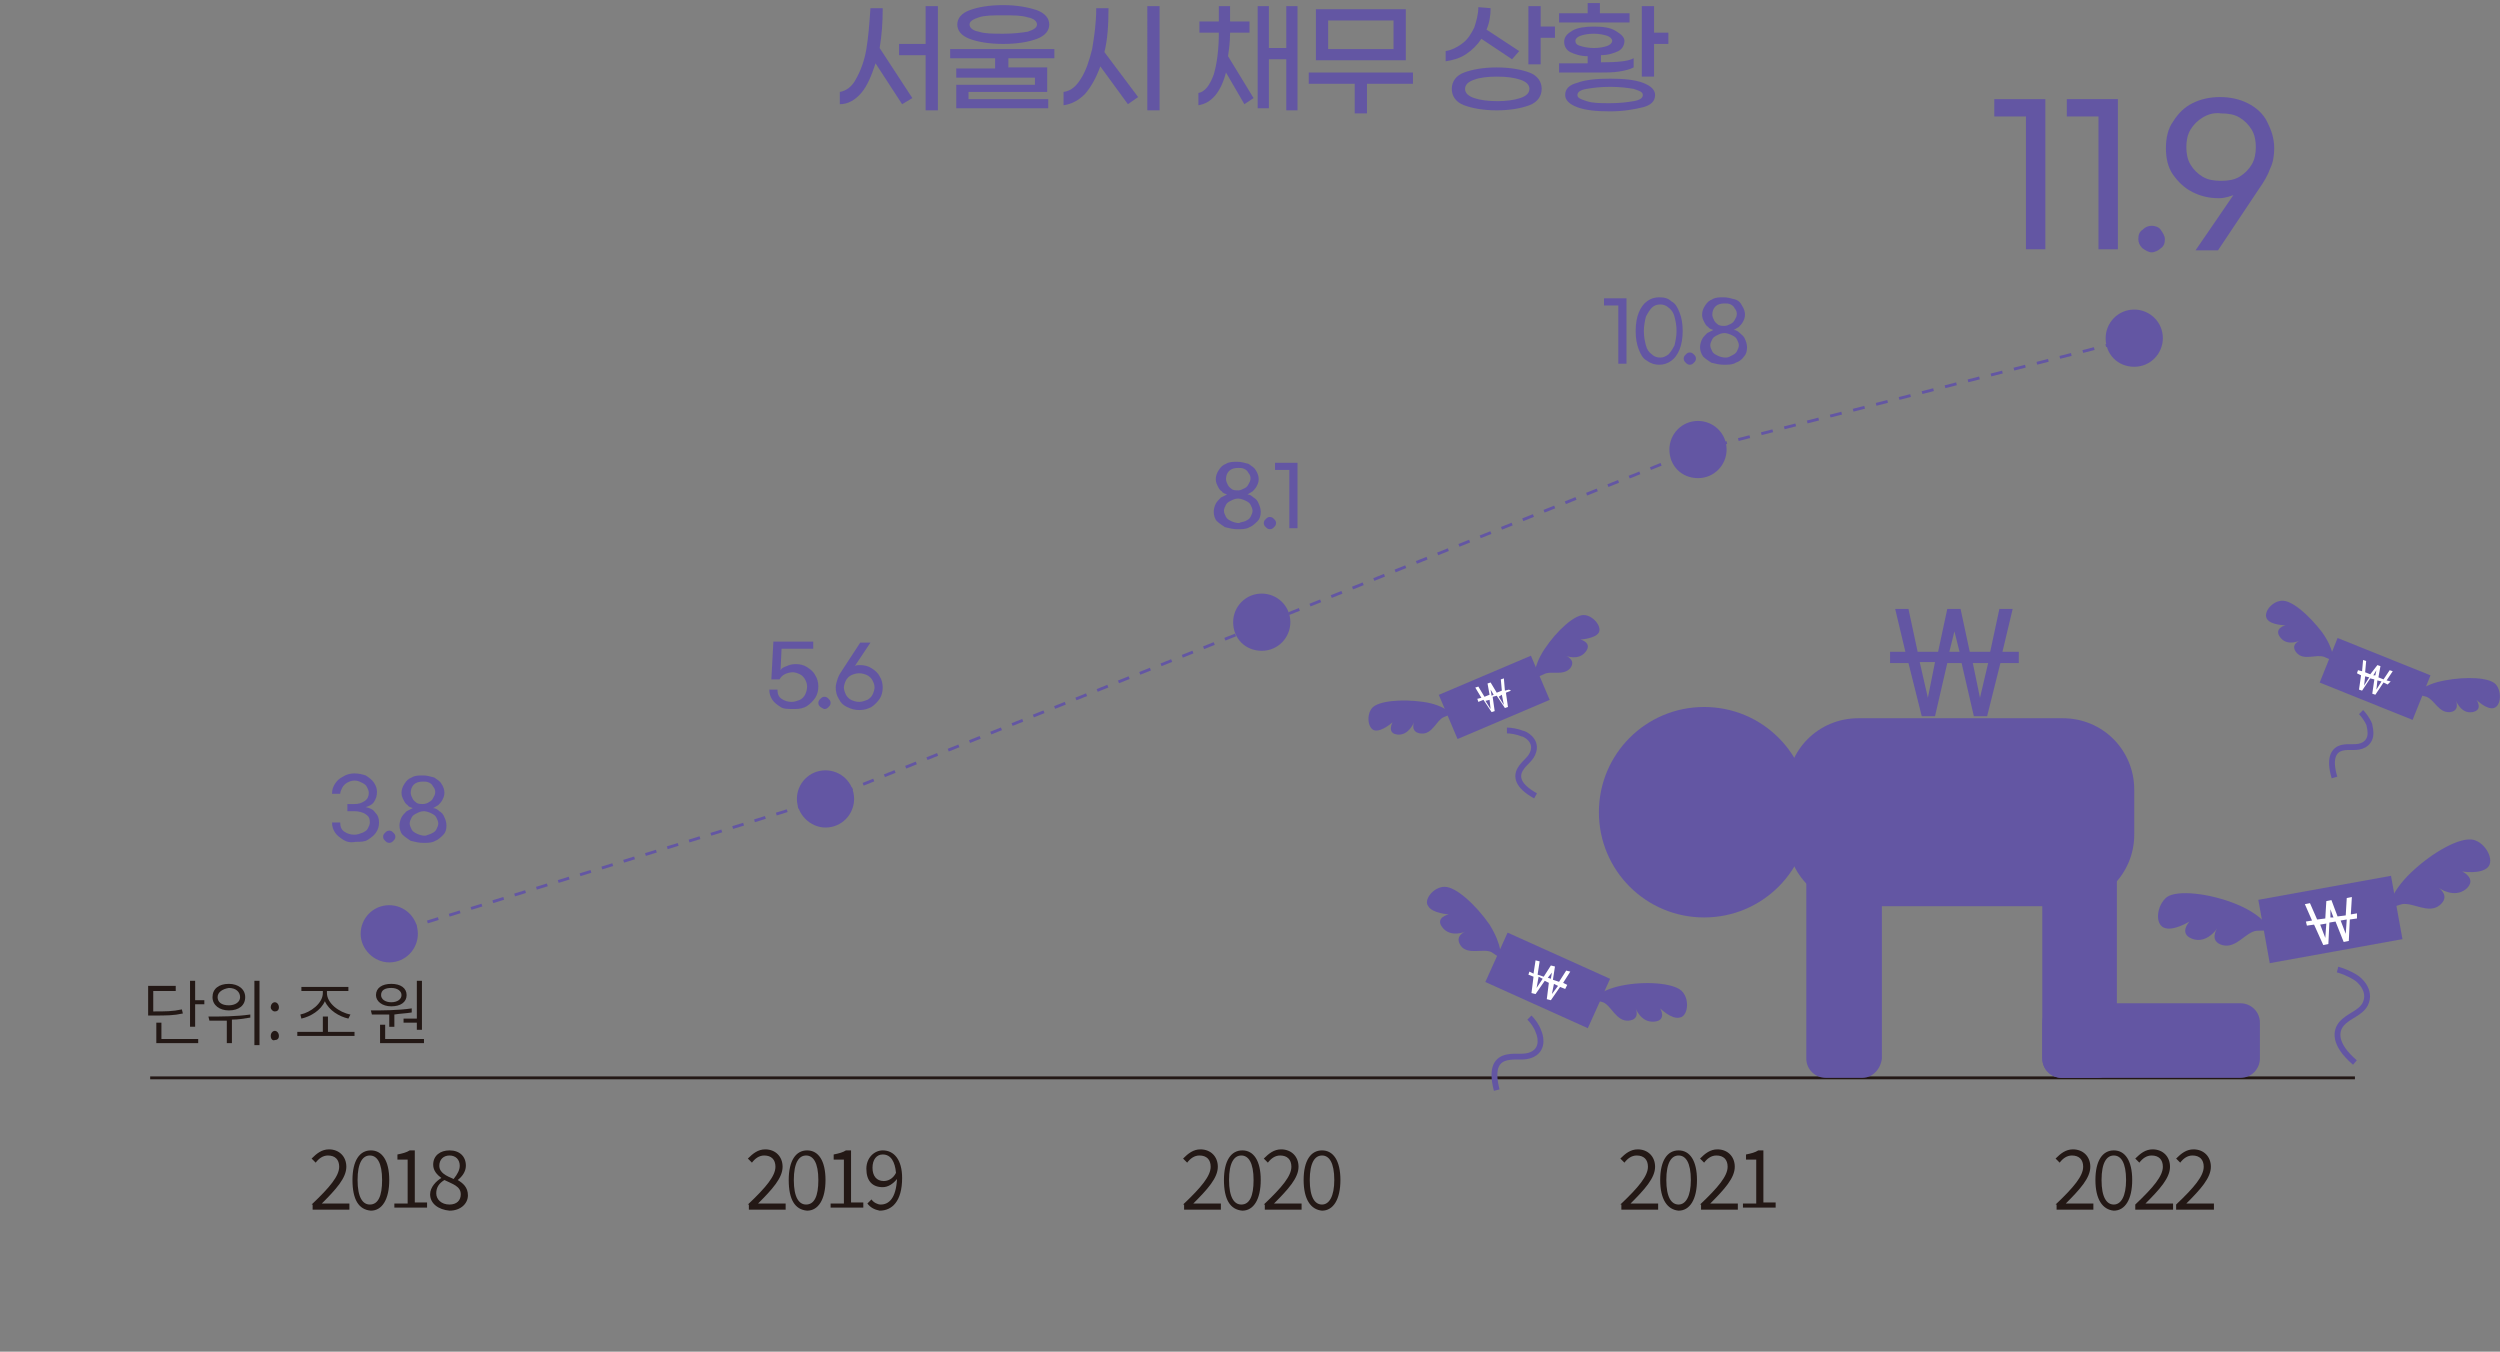 <?xml version="1.0" encoding="utf-8"?>
<!-- Generator: Adobe Illustrator 27.5.0, SVG Export Plug-In . SVG Version: 6.00 Build 0)  -->
<svg version="1.1" id="레이어_1" xmlns="http://www.w3.org/2000/svg" xmlns:xlink="http://www.w3.org/1999/xlink" x="0px"
	 y="0px" viewBox="0 0 244.7 132.3" style="enable-background:new 0 0 244.7 132.3;" xml:space="preserve">
<rect x="0" y="0" width="244.7" height="132.3" fill="#808080" stroke="none"/>
<style type="text/css">
	.st0{fill:#231815;}
	.st1{fill:none;stroke:#231815;stroke-width:0.283;}
	.st2{clip-path:url(#SVGID_00000026149660312929926140000016928972037965405870_);fill:#6356A3;}
	.st3{fill:none;stroke:#6356A3;stroke-width:0.283;stroke-dasharray:1.117,1.117;}
	.st4{fill:none;stroke:#6356A3;stroke-width:0.283;stroke-dasharray:1.122,1.122;}
	.st5{fill:none;stroke:#6356A3;stroke-width:0.283;stroke-dasharray:1.16,1.16;}
	.st6{fill:none;stroke:#6356A3;stroke-width:0.283;}
	.st7{fill:#6356A3;}
	.st8{clip-path:url(#SVGID_00000105412341618799629620000006051574394925568910_);}
	.st9{clip-path:url(#SVGID_00000169522941524294596510000001296120780569042091_);fill:#6356A3;}
	
		.st10{clip-path:url(#SVGID_00000029023561609504511280000013489822808010023594_);fill:none;stroke:#6356A3;stroke-width:0.57;stroke-miterlimit:10;}
	.st11{clip-path:url(#SVGID_00000029023561609504511280000013489822808010023594_);fill:#6356A3;}
	
		.st12{clip-path:url(#SVGID_00000008108466117621834630000009001214035128856717_);fill:none;stroke:#6356A3;stroke-width:0.57;stroke-miterlimit:10;}
	.st13{clip-path:url(#SVGID_00000008108466117621834630000009001214035128856717_);fill:#6356A3;}
	
		.st14{clip-path:url(#SVGID_00000008830255025401658140000005896159643911618201_);fill:none;stroke:#6356A3;stroke-width:0.57;stroke-miterlimit:10;}
	.st15{clip-path:url(#SVGID_00000008830255025401658140000005896159643911618201_);fill:#6356A3;}
	
		.st16{clip-path:url(#SVGID_00000085250961505378653800000012613229615681091985_);fill:none;stroke:#6356A3;stroke-width:0.57;stroke-miterlimit:10;}
	.st17{fill:#FFFFFF;}
	.st18{clip-path:url(#SVGID_00000170961399776539179990000003346422975967085955_);fill:#6356A3;}
</style>
<g>
	<path class="st0" d="M17.9,99.2c-0.9,0.2-1.6,0.2-2.9,0.2h-0.5v-2.9h2.7V97h-2.2v2c1.2,0,1.9,0,2.8-0.2L17.9,99.2z M15.8,101.7h3.6
		v0.4h-4.1v-2h0.5V101.7z M20,97.9v0.4h-0.9v2.2h-0.5V96h0.5v1.9H20z"/>
	<path class="st0" d="M24.5,99.6c-0.6,0.1-1.2,0.2-1.8,0.2v2.3h-0.5v-2.2c-0.6,0-1.2,0-1.7,0l-0.1-0.4c1.2,0,2.7,0,4.1-0.2
		L24.5,99.6z M20.8,97.6c0-0.8,0.6-1.3,1.6-1.3c0.9,0,1.6,0.5,1.6,1.3c0,0.8-0.6,1.3-1.6,1.3C21.5,98.9,20.8,98.4,20.8,97.6z
		 M21.3,97.6c0,0.5,0.4,0.8,1.1,0.8c0.6,0,1.1-0.3,1.1-0.8c0-0.5-0.4-0.9-1.1-0.9C21.8,96.8,21.3,97.1,21.3,97.6z M25.4,96v6.3h-0.5
		V96H25.4z"/>
	<path class="st0" d="M26.5,98.6c0-0.3,0.2-0.5,0.4-0.5c0.2,0,0.4,0.2,0.4,0.5c0,0.3-0.2,0.4-0.4,0.4C26.7,99,26.5,98.8,26.5,98.6z
		 M26.5,101.4c0-0.3,0.2-0.5,0.4-0.5c0.2,0,0.4,0.2,0.4,0.5c0,0.3-0.2,0.4-0.4,0.4C26.7,101.9,26.5,101.7,26.5,101.4z"/>
	<path class="st0" d="M34.7,101v0.4h-5.6V101h2.5v-1.5h0.5v1.5H34.7z M29.4,99.3c1-0.2,2.2-1.1,2.2-2.1V97h-2.1v-0.4h4.6V97h-2.1
		v0.2c0,1,1.2,1.9,2.3,2.1l-0.2,0.4c-0.9-0.2-1.9-0.8-2.3-1.7c-0.4,0.9-1.4,1.5-2.3,1.7L29.4,99.3z"/>
	<path class="st0" d="M38.1,99.3c-0.6,0-1.2,0-1.7,0l-0.1-0.4c1.1,0,2.7,0,4-0.2l0,0.4c-0.6,0.1-1.1,0.1-1.7,0.2v1.2h-0.5V99.3z
		 M36.8,97.4c0-0.7,0.6-1.1,1.5-1.1c0.9,0,1.5,0.4,1.5,1.1c0,0.7-0.6,1.1-1.5,1.1C37.4,98.5,36.8,98,36.8,97.4z M41.5,101.7v0.4
		h-4.3v-1.8h0.5v1.4H41.5z M37.3,97.4c0,0.4,0.4,0.7,1,0.7c0.6,0,1-0.3,1-0.7s-0.4-0.7-1-0.7C37.7,96.7,37.3,96.9,37.3,97.4z
		 M40.8,99.7V96h0.5v4.8h-0.5v-0.7h-1.3v-0.4H40.8z"/>
</g>
<line class="st1" x1="14.7" y1="105.5" x2="230.5" y2="105.5"/>
<g>
	<defs>
		<rect id="SVGID_1_" width="244.7" height="132.3"/>
	</defs>
	<clipPath id="SVGID_00000042707890912220607800000016925797437286139276_">
		<use xlink:href="#SVGID_1_"  style="overflow:visible;"/>
	</clipPath>
	<path style="clip-path:url(#SVGID_00000042707890912220607800000016925797437286139276_);fill:#6356A3;" d="M80.8,81
		c1.6,0,2.8-1.3,2.8-2.8c0-1.6-1.3-2.8-2.8-2.8c-1.6,0-2.8,1.3-2.8,2.8C78,79.7,79.3,81,80.8,81"/>
	<path style="clip-path:url(#SVGID_00000042707890912220607800000016925797437286139276_);fill:#6356A3;" d="M123.5,63.7
		c1.6,0,2.8-1.3,2.8-2.8c0-1.6-1.3-2.8-2.8-2.8c-1.6,0-2.8,1.3-2.8,2.8C120.7,62.5,121.9,63.7,123.5,63.7"/>
	<path style="clip-path:url(#SVGID_00000042707890912220607800000016925797437286139276_);fill:#6356A3;" d="M166.2,46.8
		c1.6,0,2.8-1.3,2.8-2.8c0-1.6-1.3-2.8-2.8-2.8c-1.6,0-2.8,1.3-2.8,2.8C163.4,45.6,164.6,46.8,166.2,46.8"/>
	<path style="clip-path:url(#SVGID_00000042707890912220607800000016925797437286139276_);fill:#6356A3;" d="M208.9,35.9
		c1.6,0,2.8-1.3,2.8-2.8c0-1.6-1.3-2.8-2.8-2.8c-1.6,0-2.8,1.3-2.8,2.8C206.1,34.7,207.3,35.9,208.9,35.9"/>
</g>
<g>
	<path class="st0" d="M30.5,117.9c1.8-1.7,2.7-2.8,2.7-3.7c0-0.7-0.4-1.1-1.1-1.1c-0.5,0-0.9,0.3-1.2,0.7l-0.4-0.4
		c0.5-0.5,1-0.9,1.7-0.9c1,0,1.7,0.7,1.7,1.7c0,1.1-1,2.2-2.4,3.6c0.3,0,0.7,0,1,0h1.7v0.6h-3.6V117.9z"/>
	<path class="st0" d="M34.5,115.5c0-1.9,0.7-2.9,1.8-2.9c1.1,0,1.8,1,1.8,2.9c0,1.9-0.7,3-1.8,3C35.1,118.4,34.5,117.4,34.5,115.5z
		 M37.4,115.5c0-1.7-0.5-2.4-1.2-2.4c-0.7,0-1.2,0.7-1.2,2.4c0,1.7,0.5,2.4,1.2,2.4C37,117.9,37.4,117.1,37.4,115.5z"/>
	<path class="st0" d="M38.6,117.8h1.3v-4.3h-1V113c0.5-0.1,0.9-0.2,1.2-0.4h0.5v5.1h1.2v0.5h-3.2V117.8z"/>
	<path class="st0" d="M42.1,116.9c0-0.7,0.6-1.3,1.1-1.6v0c-0.4-0.3-0.8-0.7-0.8-1.3c0-0.9,0.7-1.4,1.6-1.4c1,0,1.6,0.6,1.6,1.5
		c0,0.6-0.4,1.1-0.8,1.4v0c0.5,0.3,1,0.7,1,1.5c0,0.8-0.7,1.5-1.8,1.5C42.9,118.4,42.1,117.8,42.1,116.9z M45.1,116.9
		c0-0.8-0.8-1-1.6-1.4c-0.5,0.3-0.8,0.7-0.8,1.3c0,0.6,0.5,1.1,1.3,1.1C44.7,117.9,45.1,117.5,45.1,116.9z M45,114.1
		c0-0.6-0.4-1-1-1c-0.6,0-1,0.4-1,1c0,0.7,0.7,1,1.4,1.3C44.8,114.9,45,114.5,45,114.1z"/>
</g>
<g>
	<path class="st0" d="M73.2,117.9c1.8-1.7,2.7-2.8,2.7-3.7c0-0.7-0.4-1.1-1.1-1.1c-0.5,0-0.9,0.3-1.2,0.7l-0.4-0.4
		c0.5-0.5,1-0.9,1.7-0.9c1,0,1.7,0.7,1.7,1.7c0,1.1-1,2.2-2.4,3.6c0.3,0,0.7,0,1,0h1.7v0.6h-3.6V117.9z"/>
	<path class="st0" d="M77.2,115.5c0-1.9,0.7-2.9,1.8-2.9c1.1,0,1.8,1,1.8,2.9c0,1.9-0.7,3-1.8,3C77.8,118.4,77.2,117.4,77.2,115.5z
		 M80.1,115.5c0-1.7-0.5-2.4-1.2-2.4c-0.7,0-1.2,0.7-1.2,2.4c0,1.7,0.5,2.4,1.2,2.4C79.7,117.9,80.1,117.1,80.1,115.5z"/>
	<path class="st0" d="M81.3,117.8h1.3v-4.3h-1V113c0.5-0.1,0.9-0.2,1.2-0.4h0.5v5.1h1.2v0.5h-3.2V117.8z"/>
	<path class="st0" d="M84.9,117.8l0.4-0.4c0.2,0.3,0.6,0.5,0.9,0.5c0.8,0,1.5-0.6,1.6-2.5c-0.4,0.5-0.9,0.8-1.4,0.8
		c-1,0-1.6-0.6-1.6-1.8c0-1.1,0.8-1.8,1.6-1.8c1.1,0,1.9,0.9,1.9,2.7c0,2.3-1,3.2-2.2,3.2C85.6,118.4,85.2,118.2,84.9,117.8z
		 M86.5,115.6c0.4,0,0.9-0.2,1.2-0.8c-0.1-1.1-0.5-1.8-1.3-1.8c-0.6,0-1,0.5-1,1.3C85.4,115.1,85.8,115.6,86.5,115.6z"/>
</g>
<g>
	<path class="st0" d="M115.8,117.9c1.8-1.7,2.7-2.8,2.7-3.7c0-0.7-0.4-1.1-1.1-1.1c-0.5,0-0.9,0.3-1.2,0.7l-0.4-0.4
		c0.5-0.5,1-0.9,1.7-0.9c1,0,1.7,0.7,1.7,1.7c0,1.1-1,2.2-2.4,3.6c0.3,0,0.7,0,1,0h1.7v0.6h-3.6V117.9z"/>
	<path class="st0" d="M119.8,115.5c0-1.9,0.7-2.9,1.8-2.9c1.1,0,1.8,1,1.8,2.9c0,1.9-0.7,3-1.8,3
		C120.4,118.4,119.8,117.4,119.8,115.5z M122.7,115.5c0-1.7-0.5-2.4-1.2-2.4c-0.7,0-1.2,0.7-1.2,2.4c0,1.7,0.5,2.4,1.2,2.4
		C122.3,117.9,122.7,117.1,122.7,115.5z"/>
	<path class="st0" d="M123.7,117.9c1.8-1.7,2.7-2.8,2.7-3.7c0-0.7-0.4-1.1-1.1-1.1c-0.5,0-0.9,0.3-1.2,0.7l-0.4-0.4
		c0.5-0.5,1-0.9,1.7-0.9c1,0,1.7,0.7,1.7,1.7c0,1.1-1,2.2-2.4,3.6c0.3,0,0.7,0,1,0h1.7v0.6h-3.6V117.9z"/>
	<path class="st0" d="M127.6,115.5c0-1.9,0.7-2.9,1.8-2.9c1.1,0,1.8,1,1.8,2.9c0,1.9-0.7,3-1.8,3
		C128.3,118.4,127.6,117.4,127.6,115.5z M130.6,115.5c0-1.7-0.5-2.4-1.2-2.4c-0.7,0-1.2,0.7-1.2,2.4c0,1.7,0.5,2.4,1.2,2.4
		C130.1,117.9,130.6,117.1,130.6,115.5z"/>
</g>
<g>
	<path class="st0" d="M158.6,117.9c1.8-1.7,2.7-2.8,2.7-3.7c0-0.7-0.4-1.1-1.1-1.1c-0.5,0-0.9,0.3-1.2,0.7l-0.4-0.4
		c0.5-0.5,1-0.9,1.7-0.9c1,0,1.7,0.7,1.7,1.7c0,1.1-1,2.2-2.4,3.6c0.3,0,0.7,0,1,0h1.7v0.6h-3.6V117.9z"/>
	<path class="st0" d="M162.5,115.5c0-1.9,0.7-2.9,1.8-2.9c1.1,0,1.8,1,1.8,2.9c0,1.9-0.7,3-1.8,3
		C163.2,118.4,162.5,117.4,162.5,115.5z M165.5,115.5c0-1.7-0.5-2.4-1.2-2.4c-0.7,0-1.2,0.7-1.2,2.4c0,1.7,0.5,2.4,1.2,2.4
		C165,117.9,165.5,117.1,165.5,115.5z"/>
	<path class="st0" d="M166.4,117.9c1.8-1.7,2.7-2.8,2.7-3.7c0-0.7-0.4-1.1-1.1-1.1c-0.5,0-0.9,0.3-1.2,0.7l-0.4-0.4
		c0.5-0.5,1-0.9,1.7-0.9c1,0,1.7,0.7,1.7,1.7c0,1.1-1,2.2-2.4,3.6c0.3,0,0.7,0,1,0h1.7v0.6h-3.6V117.9z"/>
	<path class="st0" d="M170.6,117.8h1.3v-4.3h-1V113c0.5-0.1,0.9-0.2,1.2-0.4h0.5v5.1h1.2v0.5h-3.2V117.8z"/>
</g>
<g>
	<path class="st0" d="M201.2,117.9c1.8-1.7,2.7-2.8,2.7-3.7c0-0.7-0.4-1.1-1.1-1.1c-0.5,0-0.9,0.3-1.2,0.7l-0.4-0.4
		c0.5-0.5,1-0.9,1.7-0.9c1,0,1.7,0.7,1.7,1.7c0,1.1-1,2.2-2.4,3.6c0.3,0,0.7,0,1,0h1.7v0.6h-3.6V117.9z"/>
	<path class="st0" d="M205.1,115.5c0-1.9,0.7-2.9,1.8-2.9c1.1,0,1.8,1,1.8,2.9c0,1.9-0.7,3-1.8,3
		C205.8,118.4,205.1,117.4,205.1,115.5z M208.1,115.5c0-1.7-0.5-2.4-1.2-2.4c-0.7,0-1.2,0.7-1.2,2.4c0,1.7,0.5,2.4,1.2,2.4
		C207.6,117.9,208.1,117.1,208.1,115.5z"/>
	<path class="st0" d="M209,117.9c1.8-1.7,2.7-2.8,2.7-3.7c0-0.7-0.4-1.1-1.1-1.1c-0.5,0-0.9,0.3-1.2,0.7l-0.4-0.4
		c0.5-0.5,1-0.9,1.7-0.9c1,0,1.7,0.7,1.7,1.7c0,1.1-1,2.2-2.4,3.6c0.3,0,0.7,0,1,0h1.7v0.6H209V117.9z"/>
	<path class="st0" d="M213,117.9c1.8-1.7,2.7-2.8,2.7-3.7c0-0.7-0.4-1.1-1.1-1.1c-0.5,0-0.9,0.3-1.2,0.7l-0.4-0.4
		c0.5-0.5,1-0.9,1.7-0.9c1,0,1.7,0.7,1.7,1.7c0,1.1-1,2.2-2.4,3.6c0.3,0,0.7,0,1,0h1.7v0.6H213V117.9z"/>
</g>
<line class="st3" x1="39.7" y1="90.9" x2="79.8" y2="78.5"/>
<line class="st4" x1="82.4" y1="77.6" x2="165.2" y2="44.4"/>
<line class="st5" x1="167.9" y1="43.6" x2="207.8" y2="33.4"/>
<path class="st6" d="M208.3,33.2l0.6-0.1 M165.7,44.2l0.5-0.2l0.6-0.1 M80.3,78.3l0.5-0.2l0.5-0.2 M38.1,91.4l0.5-0.2"/>
<g>
	<path class="st7" d="M33.6,82.2c-0.3-0.2-0.6-0.4-0.8-0.7s-0.3-0.6-0.3-1h0.8c0,0.4,0.1,0.7,0.4,0.9c0.3,0.2,0.6,0.3,1,0.3
		c0.3,0,0.5-0.1,0.8-0.2c0.2-0.1,0.4-0.2,0.5-0.4c0.1-0.2,0.2-0.4,0.2-0.6c0-0.4-0.1-0.6-0.4-0.8c-0.3-0.2-0.7-0.3-1.1-0.3H34v-0.7
		h0.7c0.4,0,0.7-0.1,1-0.3c0.3-0.2,0.4-0.5,0.4-0.8c0-0.2-0.1-0.4-0.2-0.6c-0.1-0.2-0.3-0.3-0.5-0.4c-0.2-0.1-0.4-0.2-0.7-0.2
		c-0.3,0-0.5,0.1-0.7,0.2s-0.4,0.3-0.5,0.5s-0.2,0.4-0.2,0.6h-0.8c0-0.4,0.1-0.7,0.3-1c0.2-0.3,0.4-0.5,0.8-0.7
		c0.3-0.2,0.7-0.3,1.1-0.3s0.8,0.1,1.1,0.2c0.3,0.2,0.6,0.4,0.8,0.7c0.2,0.3,0.3,0.6,0.3,0.9c0,0.4-0.1,0.7-0.3,1
		c-0.2,0.3-0.5,0.4-0.8,0.5c0.4,0.1,0.7,0.2,0.9,0.5c0.3,0.3,0.4,0.6,0.4,1c0,0.4-0.1,0.7-0.3,1s-0.5,0.5-0.8,0.7
		c-0.3,0.2-0.7,0.2-1.2,0.2C34.3,82.5,33.9,82.4,33.6,82.2z"/>
	<path class="st7" d="M37.7,82.3c-0.1-0.1-0.2-0.2-0.2-0.4s0.1-0.3,0.2-0.4s0.2-0.2,0.4-0.2c0.2,0,0.3,0.1,0.4,0.2
		c0.1,0.1,0.2,0.2,0.2,0.4s-0.1,0.3-0.2,0.4c-0.1,0.1-0.2,0.2-0.4,0.2C37.9,82.5,37.8,82.4,37.7,82.3z"/>
	<path class="st7" d="M40.2,82.3c-0.3-0.2-0.6-0.4-0.8-0.6s-0.3-0.6-0.3-0.9c0-0.3,0.1-0.6,0.2-0.8c0.1-0.2,0.3-0.4,0.5-0.6
		c0.2-0.1,0.4-0.2,0.6-0.3c-0.2-0.1-0.4-0.1-0.5-0.3c-0.2-0.1-0.3-0.3-0.4-0.5s-0.2-0.4-0.2-0.7c0-0.3,0.1-0.6,0.3-0.9
		c0.2-0.3,0.4-0.5,0.7-0.6c0.3-0.2,0.7-0.2,1.1-0.2c0.4,0,0.7,0.1,1.1,0.2c0.3,0.2,0.6,0.4,0.7,0.6c0.2,0.3,0.3,0.6,0.3,0.9
		c0,0.3-0.1,0.5-0.2,0.7c-0.1,0.2-0.3,0.4-0.4,0.5c-0.2,0.1-0.3,0.2-0.5,0.3c0.2,0,0.4,0.1,0.6,0.3c0.2,0.1,0.4,0.3,0.5,0.6
		c0.1,0.2,0.2,0.5,0.2,0.8c0,0.4-0.1,0.7-0.3,0.9s-0.5,0.5-0.8,0.6c-0.3,0.2-0.7,0.2-1.2,0.2C41,82.5,40.6,82.4,40.2,82.3z
		 M42.2,81.6c0.2-0.1,0.4-0.2,0.5-0.4s0.2-0.4,0.2-0.6c0-0.2-0.1-0.4-0.2-0.6c-0.1-0.2-0.3-0.3-0.5-0.4c-0.2-0.1-0.5-0.2-0.7-0.2
		c-0.3,0-0.5,0.1-0.7,0.2c-0.2,0.1-0.4,0.2-0.5,0.4c-0.1,0.2-0.2,0.4-0.2,0.6c0,0.2,0.1,0.4,0.2,0.6s0.3,0.3,0.5,0.4
		c0.2,0.1,0.5,0.2,0.8,0.2C41.7,81.8,41.9,81.7,42.2,81.6z M42,78.5c0.2-0.1,0.3-0.2,0.4-0.4c0.1-0.2,0.2-0.3,0.2-0.6
		c0-0.2-0.1-0.4-0.2-0.5c-0.1-0.2-0.2-0.3-0.4-0.4c-0.2-0.1-0.4-0.1-0.6-0.1c-0.4,0-0.7,0.1-0.9,0.3c-0.2,0.2-0.3,0.5-0.3,0.8
		c0,0.2,0.1,0.4,0.2,0.6c0.1,0.2,0.3,0.3,0.4,0.4c0.2,0.1,0.4,0.1,0.6,0.1C41.6,78.7,41.9,78.6,42,78.5z"/>
</g>
<g>
	<path class="st7" d="M76.4,69.2c-0.3-0.2-0.6-0.4-0.8-0.7s-0.3-0.6-0.3-1h0.8c0,0.4,0.1,0.7,0.4,0.9c0.3,0.2,0.6,0.3,1,0.3
		c0.3,0,0.5-0.1,0.8-0.2c0.2-0.1,0.4-0.3,0.5-0.5c0.1-0.2,0.2-0.5,0.2-0.8c0-0.3-0.1-0.5-0.2-0.7c-0.1-0.2-0.3-0.4-0.5-0.5
		c-0.2-0.1-0.5-0.2-0.7-0.2c-0.3,0-0.6,0.1-0.8,0.2c-0.2,0.1-0.4,0.3-0.5,0.5h-0.8l0.2-3.7h3.9v0.7h-3.1l-0.1,2.1
		c0.1-0.2,0.3-0.3,0.6-0.4c0.2-0.1,0.5-0.2,0.9-0.2c0.4,0,0.8,0.1,1.1,0.3c0.3,0.2,0.6,0.4,0.8,0.8c0.2,0.3,0.3,0.7,0.3,1.1
		c0,0.4-0.1,0.8-0.3,1.1s-0.5,0.6-0.8,0.8c-0.3,0.2-0.7,0.3-1.2,0.3C77.1,69.4,76.7,69.4,76.4,69.2z"/>
	<path class="st7" d="M80.3,69.2c-0.1-0.1-0.2-0.2-0.2-0.4s0.1-0.3,0.2-0.4s0.2-0.2,0.4-0.2c0.2,0,0.3,0.1,0.4,0.2
		c0.1,0.1,0.2,0.2,0.2,0.4s-0.1,0.3-0.2,0.4c-0.1,0.1-0.2,0.2-0.4,0.2C80.6,69.4,80.5,69.3,80.3,69.2z"/>
	<path class="st7" d="M84.2,65.1c0.4,0,0.8,0.1,1.1,0.3c0.3,0.2,0.6,0.4,0.8,0.8c0.2,0.3,0.3,0.7,0.3,1.1c0,0.4-0.1,0.8-0.3,1.1
		c-0.2,0.3-0.5,0.6-0.8,0.8c-0.4,0.2-0.7,0.3-1.2,0.3c-0.4,0-0.8-0.1-1.2-0.3c-0.4-0.2-0.6-0.4-0.8-0.8c-0.2-0.3-0.3-0.7-0.3-1.1
		c0-0.3,0.1-0.6,0.2-0.9c0.1-0.3,0.3-0.6,0.5-0.9l1.7-2.6h1l-1.6,2.4C83.7,65.1,83.9,65.1,84.2,65.1z M84.9,68.5
		c0.2-0.1,0.4-0.3,0.5-0.5c0.1-0.2,0.2-0.5,0.2-0.7c0-0.3-0.1-0.5-0.2-0.7s-0.3-0.4-0.5-0.5c-0.2-0.1-0.5-0.2-0.8-0.2
		c-0.3,0-0.6,0.1-0.8,0.2c-0.2,0.1-0.4,0.3-0.5,0.5s-0.2,0.5-0.2,0.7s0.1,0.5,0.2,0.7c0.1,0.2,0.3,0.4,0.5,0.5s0.5,0.2,0.8,0.2
		C84.4,68.7,84.6,68.6,84.9,68.5z"/>
</g>
<g>
	<path class="st7" d="M119.9,51.6c-0.3-0.2-0.6-0.4-0.8-0.6s-0.3-0.6-0.3-0.9c0-0.3,0.1-0.6,0.2-0.8c0.1-0.2,0.3-0.4,0.5-0.6
		c0.2-0.1,0.4-0.2,0.6-0.3c-0.2-0.1-0.4-0.1-0.5-0.3c-0.2-0.1-0.3-0.3-0.4-0.5s-0.2-0.4-0.2-0.7c0-0.3,0.1-0.6,0.3-0.9
		c0.2-0.3,0.4-0.5,0.7-0.6c0.3-0.2,0.7-0.2,1.1-0.2c0.4,0,0.7,0.1,1.1,0.2c0.3,0.2,0.6,0.4,0.7,0.6c0.2,0.3,0.3,0.6,0.3,0.9
		c0,0.3-0.1,0.5-0.2,0.7c-0.1,0.2-0.3,0.4-0.4,0.5c-0.2,0.1-0.3,0.2-0.5,0.3c0.2,0,0.4,0.1,0.6,0.3c0.2,0.1,0.4,0.3,0.5,0.6
		c0.1,0.2,0.2,0.5,0.2,0.8c0,0.4-0.1,0.7-0.3,0.9s-0.5,0.5-0.8,0.6c-0.3,0.2-0.7,0.2-1.2,0.2C120.7,51.8,120.3,51.7,119.9,51.6z
		 M121.9,51c0.2-0.1,0.4-0.2,0.5-0.4s0.2-0.4,0.2-0.6c0-0.2-0.1-0.4-0.2-0.6c-0.1-0.2-0.3-0.3-0.5-0.4c-0.2-0.1-0.5-0.2-0.7-0.2
		c-0.3,0-0.5,0.1-0.7,0.2c-0.2,0.1-0.4,0.2-0.5,0.4c-0.1,0.2-0.2,0.4-0.2,0.6c0,0.2,0.1,0.4,0.2,0.6s0.3,0.3,0.5,0.4
		c0.2,0.1,0.5,0.2,0.8,0.2C121.4,51.1,121.7,51.1,121.9,51z M121.8,47.8c0.2-0.1,0.3-0.2,0.4-0.4c0.1-0.2,0.2-0.3,0.2-0.6
		c0-0.2-0.1-0.4-0.2-0.5c-0.1-0.2-0.2-0.3-0.4-0.4c-0.2-0.1-0.4-0.1-0.6-0.1c-0.4,0-0.7,0.1-0.9,0.3c-0.2,0.2-0.3,0.5-0.3,0.8
		c0,0.2,0.1,0.4,0.2,0.6c0.1,0.2,0.3,0.3,0.4,0.4c0.2,0.1,0.4,0.1,0.6,0.1C121.4,48,121.6,47.9,121.8,47.8z"/>
	<path class="st7" d="M123.9,51.6c-0.1-0.1-0.2-0.2-0.2-0.4s0.1-0.3,0.2-0.4s0.2-0.2,0.4-0.2s0.3,0.1,0.4,0.2
		c0.1,0.1,0.2,0.2,0.2,0.4s-0.1,0.3-0.2,0.4c-0.1,0.1-0.2,0.2-0.4,0.2S124,51.7,123.9,51.6z"/>
	<path class="st7" d="M126.1,46h-1.3v-0.7h2.2v6.4h-0.8V46z"/>
</g>
<g>
	<path class="st7" d="M158.3,29.9h-1.3v-0.7h2.2v6.4h-0.8V29.9z"/>
	<path class="st7" d="M161.2,35.3c-0.4-0.2-0.6-0.6-0.8-1.1c-0.2-0.5-0.3-1.1-0.3-1.8c0-0.7,0.1-1.3,0.3-1.8
		c0.2-0.5,0.5-0.9,0.8-1.1c0.4-0.3,0.8-0.4,1.2-0.4c0.5,0,0.9,0.1,1.2,0.4c0.4,0.2,0.6,0.6,0.8,1.1c0.2,0.5,0.3,1.1,0.3,1.8
		c0,0.7-0.1,1.3-0.3,1.8c-0.2,0.5-0.5,0.9-0.8,1.1c-0.4,0.3-0.8,0.4-1.2,0.4C162,35.7,161.6,35.6,161.2,35.3z M163.3,34.7
		c0.2-0.2,0.4-0.5,0.6-0.9c0.1-0.4,0.2-0.9,0.2-1.4c0-0.6-0.1-1-0.2-1.4c-0.1-0.4-0.3-0.7-0.6-0.9c-0.2-0.2-0.5-0.3-0.8-0.3
		c-0.3,0-0.6,0.1-0.8,0.3c-0.2,0.2-0.4,0.5-0.6,0.9c-0.1,0.4-0.2,0.9-0.2,1.4c0,0.6,0.1,1,0.2,1.4c0.1,0.4,0.3,0.7,0.6,0.9
		c0.2,0.2,0.5,0.3,0.8,0.3C162.8,35,163,34.9,163.3,34.7z"/>
	<path class="st7" d="M165,35.5c-0.1-0.1-0.2-0.2-0.2-0.4s0.1-0.3,0.2-0.4s0.2-0.2,0.4-0.2s0.3,0.1,0.4,0.2c0.1,0.1,0.2,0.2,0.2,0.4
		s-0.1,0.3-0.2,0.4c-0.1,0.1-0.2,0.2-0.4,0.2S165.1,35.6,165,35.5z"/>
	<path class="st7" d="M167.5,35.5c-0.3-0.2-0.6-0.4-0.8-0.6c-0.2-0.3-0.3-0.6-0.3-0.9c0-0.3,0.1-0.6,0.2-0.8
		c0.1-0.2,0.3-0.4,0.5-0.6c0.2-0.1,0.4-0.2,0.6-0.3c-0.2-0.1-0.4-0.1-0.5-0.3c-0.2-0.1-0.3-0.3-0.4-0.5c-0.1-0.2-0.2-0.4-0.2-0.7
		c0-0.3,0.1-0.6,0.3-0.9c0.2-0.3,0.4-0.5,0.7-0.6c0.3-0.2,0.7-0.2,1.1-0.2c0.4,0,0.7,0.1,1.1,0.2s0.6,0.4,0.7,0.6
		c0.2,0.3,0.3,0.6,0.3,0.9c0,0.3-0.1,0.5-0.2,0.7s-0.3,0.4-0.4,0.5c-0.2,0.1-0.3,0.2-0.5,0.3c0.2,0,0.4,0.1,0.6,0.3s0.4,0.3,0.5,0.6
		c0.1,0.2,0.2,0.5,0.2,0.8c0,0.4-0.1,0.7-0.3,0.9c-0.2,0.3-0.5,0.5-0.8,0.6c-0.3,0.2-0.7,0.2-1.2,0.2
		C168.3,35.7,167.9,35.6,167.5,35.5z M169.5,34.8c0.2-0.1,0.4-0.2,0.5-0.4s0.2-0.4,0.2-0.6c0-0.2-0.1-0.4-0.2-0.6s-0.3-0.3-0.5-0.4
		c-0.2-0.1-0.5-0.2-0.7-0.2c-0.3,0-0.5,0.1-0.7,0.2c-0.2,0.1-0.4,0.2-0.5,0.4c-0.1,0.2-0.2,0.4-0.2,0.6c0,0.2,0.1,0.4,0.2,0.6
		s0.3,0.3,0.5,0.4c0.2,0.1,0.5,0.2,0.8,0.2S169.3,34.9,169.5,34.8z M169.4,31.7c0.2-0.1,0.3-0.2,0.4-0.4c0.1-0.2,0.2-0.3,0.2-0.6
		c0-0.2-0.1-0.4-0.2-0.5c-0.1-0.2-0.2-0.3-0.4-0.4c-0.2-0.1-0.4-0.1-0.6-0.1c-0.4,0-0.7,0.1-0.9,0.3c-0.2,0.2-0.3,0.5-0.3,0.8
		c0,0.2,0.1,0.4,0.2,0.6s0.3,0.3,0.4,0.4c0.2,0.1,0.4,0.1,0.6,0.1S169.2,31.8,169.4,31.7z"/>
</g>
<g>
	<path class="st7" d="M198.2,11.4h-3V9.7h5v14.7h-1.9V11.4z"/>
	<path class="st7" d="M205.4,11.4h-3.1V9.7h5v14.7h-1.9V11.4z"/>
	<path class="st7" d="M209.7,24.3c-0.3-0.3-0.4-0.6-0.4-0.9c0-0.4,0.1-0.7,0.4-0.9c0.3-0.3,0.6-0.4,0.9-0.4s0.7,0.1,0.9,0.4
		c0.2,0.3,0.4,0.6,0.4,0.9c0,0.4-0.1,0.7-0.4,0.9c-0.2,0.2-0.6,0.4-0.9,0.4S210,24.5,209.7,24.3z"/>
	<path class="st7" d="M217.2,19.4c-1,0-1.8-0.2-2.6-0.6c-0.8-0.4-1.4-1-1.9-1.7c-0.5-0.7-0.7-1.6-0.7-2.6c0-1,0.2-1.9,0.7-2.6
		c0.5-0.8,1.1-1.4,1.9-1.8c0.8-0.4,1.7-0.6,2.7-0.6s1.9,0.2,2.7,0.6c0.8,0.4,1.5,1,1.9,1.8s0.7,1.6,0.7,2.6c0,0.7-0.1,1.4-0.4,2
		c-0.2,0.6-0.6,1.3-1.1,2l-4,6h-2.2l3.7-5.4C218.3,19.2,217.8,19.4,217.2,19.4z M215.6,11.5c-0.5,0.3-0.9,0.7-1.2,1.2
		c-0.3,0.5-0.4,1.1-0.4,1.7c0,0.6,0.1,1.2,0.4,1.7c0.3,0.5,0.7,0.9,1.2,1.2c0.5,0.3,1.1,0.4,1.8,0.4c0.7,0,1.3-0.1,1.8-0.4
		c0.5-0.3,0.9-0.7,1.2-1.2c0.3-0.5,0.4-1.1,0.4-1.7s-0.1-1.2-0.4-1.7c-0.3-0.5-0.7-0.9-1.2-1.2c-0.5-0.3-1.1-0.4-1.8-0.4
		C216.7,11,216.1,11.2,215.6,11.5z"/>
</g>
<g>
	<defs>
		<rect id="SVGID_00000139989032561938958080000006436238980060441491_" width="244.7" height="132.3"/>
	</defs>
	<clipPath id="SVGID_00000107550361397098874910000004184669369930376834_">
		<use xlink:href="#SVGID_00000139989032561938958080000006436238980060441491_"  style="overflow:visible;"/>
	</clipPath>
	<g style="clip-path:url(#SVGID_00000107550361397098874910000004184669369930376834_);">
		<path class="st7" d="M86.1,4.7l3.2,4.9l-1,0.6l-2.6-4c-0.4,1.2-0.8,2.2-1.4,2.9c-0.6,0.7-1.3,1.1-2.1,1.1V9
			c0.6-0.1,1.2-0.5,1.6-1.3c0.4-0.7,0.8-1.7,1-2.9s0.3-2.5,0.4-4l1.2,0C86.4,2.3,86.3,3.5,86.1,4.7z M91.8,0.6v10.2h-1.2V5.4h-2.6
			V4.3h2.6V0.6H91.8z"/>
		<path class="st7" d="M98.7,5.7v0.9h3.8v2.4h-7.7v0.7h7.8v0.9h-9V8.3h7.7V7.6h-7.7V6.7h3.8V5.7H93V4.8h10.2v0.9H98.7z M94.9,3.8
			c-0.8-0.3-1.2-0.8-1.2-1.4c0-0.6,0.4-1.1,1.2-1.4c0.8-0.3,1.9-0.5,3.3-0.5c1.3,0,2.4,0.2,3.3,0.5c0.8,0.3,1.2,0.8,1.2,1.4
			c0,0.6-0.4,1.1-1.2,1.4c-0.8,0.3-1.9,0.5-3.3,0.5C96.8,4.3,95.7,4.1,94.9,3.8z M95.8,1.7c-0.6,0.2-0.9,0.4-0.9,0.7
			s0.3,0.6,0.9,0.7c0.6,0.2,1.4,0.2,2.4,0.2c1,0,1.8-0.1,2.4-0.2c0.6-0.2,0.9-0.4,0.9-0.7s-0.3-0.6-0.9-0.7
			c-0.6-0.2-1.4-0.2-2.4-0.2S96.4,1.5,95.8,1.7z"/>
		<path class="st7" d="M108.1,5.1l3.3,4.4l-1,0.7l-2.7-3.7c-0.4,1.1-0.9,2-1.5,2.7c-0.6,0.6-1.3,1-2.1,1.1V9
			c0.7-0.1,1.2-0.5,1.7-1.3s0.8-1.7,1.1-2.9c0.2-1.2,0.4-2.5,0.4-4l1.2,0C108.5,2.5,108.4,3.9,108.1,5.1z M113.5,0.6v10.2h-1.2V0.6
			H113.5z"/>
		<path class="st7" d="M120.2,5.5l2.5,4.1l-0.9,0.6l-1.8-3.1c-0.5,1.9-1.4,3-2.7,3.2V9.1c0.6-0.1,1.1-0.7,1.5-1.8
			c0.3-1,0.5-2.4,0.5-4.1h-1.9V2.1h1.9V0.6h1.1v1.5h1.9v1.1h-1.9C120.4,4.1,120.3,4.8,120.2,5.5z M127,0.6v10.2h-1.1v-5h-1.7v4.8
			h-1.1v-10h1.1v4.1h1.7V0.6H127z"/>
		<path class="st7" d="M138.3,8.2h-4.5v2.9h-1.2V8.2h-4.5V7.1h10.2V8.2z M137.6,5.9h-8.8v-5h8.8V5.9z M136.4,2H130v2.8h6.4V2z"/>
		<path class="st7" d="M143.5,5.3c-0.6,0.4-1.3,0.6-2,0.7V5c0.6-0.1,1.2-0.4,1.7-0.8c0.5-0.4,0.8-0.9,1.1-1.5c0.2-0.6,0.4-1.3,0.4-2
			l1.2,0.1c0,0.7-0.1,1.4-0.4,2.1l3.2,2.1L148,5.8l-3-2C144.6,4.4,144.1,4.9,143.5,5.3z M149.7,7.1c0.8,0.3,1.2,0.9,1.2,1.6
			c0,0.7-0.4,1.3-1.2,1.6c-0.8,0.3-1.9,0.5-3.2,0.5c-1.3,0-2.4-0.2-3.2-0.5c-0.8-0.3-1.2-0.9-1.2-1.6c0-0.7,0.4-1.3,1.2-1.6
			c0.8-0.3,1.9-0.5,3.2-0.5C147.8,6.6,148.9,6.8,149.7,7.1z M148.8,9.6c0.6-0.2,0.9-0.5,0.9-0.9s-0.3-0.7-0.9-0.9
			c-0.6-0.2-1.3-0.3-2.3-0.3c-0.9,0-1.7,0.1-2.2,0.3c-0.6,0.2-0.9,0.5-0.9,0.9s0.3,0.7,0.9,0.9c0.6,0.2,1.3,0.3,2.3,0.3
			C147.4,9.9,148.2,9.8,148.8,9.6z M152.2,2.6v1.1h-1.4v2.6h-1.2V0.6h1.2v2H152.2z"/>
		<path class="st7" d="M158.5,7c-0.6,0.1-1.3,0.1-2,0.1h-3.9V6.2h2.8V5.5c-0.7,0-1.3-0.2-1.7-0.4c-0.4-0.2-0.6-0.6-0.6-1
			c0-0.5,0.3-0.8,0.8-1.1c0.5-0.3,1.3-0.4,2.1-0.4c0.9,0,1.6,0.1,2.1,0.4S159,3.6,159,4c0,0.4-0.2,0.8-0.6,1c-0.4,0.2-1,0.4-1.7,0.4
			v0.7c1.6,0,2.7-0.1,3.2-0.4v0.9C159.5,6.8,159.1,6.9,158.5,7z M159.5,2.2h-6.9V1.3h2.8v-1h1.2v1h2.9V2.2z M160.8,8.1
			c0.8,0.3,1.2,0.7,1.2,1.2c0,0.6-0.4,1-1.2,1.2s-1.9,0.4-3.2,0.4s-2.4-0.1-3.2-0.4c-0.8-0.3-1.2-0.7-1.2-1.2c0-0.6,0.4-1,1.2-1.2
			c0.8-0.3,1.9-0.4,3.2-0.4S160,7.8,160.8,8.1z M154.7,4.5c0.3,0.1,0.8,0.2,1.3,0.2c0.6,0,1-0.1,1.3-0.2c0.3-0.1,0.5-0.3,0.5-0.5
			c0-0.2-0.2-0.4-0.5-0.5c-0.3-0.1-0.8-0.2-1.3-0.2c-0.6,0-1,0.1-1.3,0.2c-0.3,0.1-0.5,0.3-0.5,0.5C154.2,4.2,154.3,4.4,154.7,4.5z
			 M159.9,9.9c0.6-0.1,0.9-0.3,0.9-0.6s-0.3-0.4-0.9-0.6c-0.6-0.1-1.3-0.2-2.3-0.2s-1.7,0.1-2.3,0.2c-0.6,0.1-0.9,0.3-0.9,0.6
			s0.3,0.4,0.9,0.6s1.3,0.2,2.3,0.2S159.3,10,159.9,9.9z M163.3,3.2v1.1h-1.4v3.2h-1.2V0.6h1.2v2.6H163.3z"/>
	</g>
</g>
<path class="st7" d="M193.8,68.3l-0.7-3.4h1.5L193.8,68.3z M188.7,68.3l-0.8-3.5h1.5L188.7,68.3z M190.8,63.8l0.5-2l0.5,2H190.8z
	 M197.5,63.8H196l1-4.2h-1.3l-0.9,4.2h-2l-0.9-4.2h-1.3l-0.9,4.2h-2l-0.9-4.2h-1.3l1,4.2H185v1.1h1.8l1.3,5.2h1.3l1.2-5.2h1.4
	l1.2,5.2h1.3l1.3-5.2h1.8V63.8z"/>
<g>
	<defs>
		<rect id="SVGID_00000082325870874272946820000014067248108109995137_" width="244.7" height="132.3"/>
	</defs>
	<clipPath id="SVGID_00000073722813686366871880000009803760791217934758_">
		<use xlink:href="#SVGID_00000082325870874272946820000014067248108109995137_"  style="overflow:visible;"/>
	</clipPath>
	<path style="clip-path:url(#SVGID_00000073722813686366871880000009803760791217934758_);fill:#6356A3;" d="M166.8,69.2
		c5.7,0,10.3,4.6,10.3,10.3c0,5.7-4.6,10.3-10.3,10.3c-5.7,0-10.3-4.6-10.3-10.3C156.5,73.8,161.1,69.2,166.8,69.2"/>
	<path style="clip-path:url(#SVGID_00000073722813686366871880000009803760791217934758_);fill:#6356A3;" d="M174.9,81.7v-4.4
		c0-3.9,3.1-7,7-7h20c3.9,0,7,3.1,7,7v4.4c0,3.9-3.2,7-7,7h-20C178.1,88.7,174.9,85.6,174.9,81.7"/>
	<path style="clip-path:url(#SVGID_00000073722813686366871880000009803760791217934758_);fill:#6356A3;" d="M205.3,105.5h-3.5
		c-1,0-1.9-0.8-1.9-1.9V86.1c0-1,0.8-1.9,1.9-1.9h3.5c1,0,1.9,0.8,1.9,1.9v17.5C207.2,104.6,206.3,105.5,205.3,105.5"/>
	<path style="clip-path:url(#SVGID_00000073722813686366871880000009803760791217934758_);fill:#6356A3;" d="M199.9,103.6v-3.5
		c0-1,0.8-1.9,1.9-1.9h17.5c1,0,1.9,0.8,1.9,1.9v3.5c0,1-0.8,1.9-1.9,1.9h-17.5C200.7,105.5,199.9,104.6,199.9,103.6"/>
	<path style="clip-path:url(#SVGID_00000073722813686366871880000009803760791217934758_);fill:#6356A3;" d="M182.3,105.5h-3.6
		c-1,0-1.9-0.8-1.9-1.9v-17c0-1,0.8-1.9,1.9-1.9h3.6c1,0,1.9,0.8,1.9,1.9v17C184.1,104.6,183.3,105.5,182.3,105.5"/>
	<path style="clip-path:url(#SVGID_00000073722813686366871880000009803760791217934758_);fill:#6356A3;" d="M155.9,97.8
		c0,0,0.8-1,3.2-1.4c2.4-0.4,5-0.1,5.6,0.7c0.7,0.8,0.5,2.4-0.3,2.5c-0.8,0.2-1.9-0.9-1.9-0.9s0.7,1.2-0.6,1.3
		c-1.3,0.1-1.8-1.3-1.8-1.3s0.5,1.1-0.7,1.2c-1.2,0.1-1.7-1.5-2.5-1.8C156.1,97.9,155.9,97.8,155.9,97.8"/>
	<path style="clip-path:url(#SVGID_00000073722813686366871880000009803760791217934758_);fill:#6356A3;" d="M146.9,93.8
		c0,0,0.2-1.2-1.1-3.3c-1.4-2-3.3-3.7-4.4-3.7c-1.1,0-2.1,1.3-1.6,1.9c0.4,0.7,2,0.8,2,0.8s-1.4,0.3-0.6,1.3c0.8,1,2.2,0.4,2.2,0.4
		s-1.1,0.4-0.4,1.4c0.7,0.9,2.2,0.2,3,0.6C146.7,93.7,146.9,93.8,146.9,93.8"/>
</g>
<rect x="148.8" y="90.5" transform="matrix(0.411 -0.912 0.912 0.411 1.691 194.629)" class="st7" width="5.3" height="11"/>
<g>
	<defs>
		<rect id="SVGID_00000122717488382528154160000009075696356605148807_" width="244.7" height="132.3"/>
	</defs>
	<clipPath id="SVGID_00000060727698979426069440000004212396907859537568_">
		<use xlink:href="#SVGID_00000122717488382528154160000009075696356605148807_"  style="overflow:visible;"/>
	</clipPath>
	
		<path style="clip-path:url(#SVGID_00000060727698979426069440000004212396907859537568_);fill:none;stroke:#6356A3;stroke-width:0.57;stroke-miterlimit:10;" d="
		M146.5,106.7c-0.6-2.3,0.1-3,1-3.2c0.9-0.2,1.7,0.1,2.5-0.3c1.2-0.6,0.7-2,0.6-2.2c-0.2-0.6-0.6-1.1-0.9-1.4"/>
	<path style="clip-path:url(#SVGID_00000060727698979426069440000004212396907859537568_);fill:#6356A3;" d="M233.8,88.9
		c0,0,0.1-1.5,2.2-3.5c2.1-2,4.8-3.5,6.1-3.2c1.2,0.3,2.1,2,1.4,2.7c-0.7,0.7-2.5,0.4-2.5,0.4s1.5,0.7,0.4,1.7
		c-1.2,1-2.7-0.1-2.7-0.1s1.2,0.8,0.1,1.7c-1.1,0.9-2.6-0.3-3.7-0.1C234.1,88.8,233.8,88.9,233.8,88.9"/>
	<path style="clip-path:url(#SVGID_00000060727698979426069440000004212396907859537568_);fill:#6356A3;" d="M222.2,91
		c0,0-0.6-1.4-3.3-2.5c-2.7-1.1-5.8-1.4-6.8-0.7c-1,0.8-1.2,2.6-0.3,3c0.9,0.4,2.5-0.6,2.5-0.6s-1.1,1.2,0.3,1.7
		c1.4,0.5,2.4-1,2.4-1s-0.8,1.2,0.5,1.6c1.4,0.4,2.3-1.3,3.4-1.4C221.9,91.1,222.2,91,222.2,91"/>
</g>
<rect x="221.5" y="86.9" transform="matrix(0.984 -0.178 0.178 0.984 -12.382 41.991)" class="st7" width="13.2" height="6.3"/>
<g>
	<defs>
		<rect id="SVGID_00000174596455501385146320000016237475377607354282_" width="244.7" height="132.3"/>
	</defs>
	<clipPath id="SVGID_00000023259607927557472320000018435096170955326890_">
		<use xlink:href="#SVGID_00000174596455501385146320000016237475377607354282_"  style="overflow:visible;"/>
	</clipPath>
	
		<path style="clip-path:url(#SVGID_00000023259607927557472320000018435096170955326890_);fill:none;stroke:#6356A3;stroke-width:0.57;stroke-miterlimit:10;" d="
		M230.5,104c-2.1-1.8-1.9-3.1-1.3-3.8c0.7-0.8,1.8-1,2.3-1.9c0.7-1.4-0.7-2.5-0.9-2.6c-0.6-0.4-1.4-0.7-1.8-0.8"/>
	<path style="clip-path:url(#SVGID_00000023259607927557472320000018435096170955326890_);fill:#6356A3;" d="M150.2,66.4
		c0,0-0.2-1.1,1-2.9c1.2-1.8,2.9-3.3,3.8-3.3c0.9,0,1.8,1.1,1.5,1.7s-1.8,0.7-1.8,0.7s1.2,0.3,0.5,1.2c-0.7,0.9-1.9,0.4-1.9,0.4
		s1,0.4,0.4,1.2c-0.7,0.8-1.9,0.2-2.6,0.6C150.4,66.3,150.2,66.4,150.2,66.4"/>
	<path style="clip-path:url(#SVGID_00000023259607927557472320000018435096170955326890_);fill:#6356A3;" d="M142.1,69.9
		c0,0-0.7-0.9-2.8-1.2c-2.1-0.3-4.4-0.1-5,0.6c-0.6,0.7-0.4,2.1,0.3,2.2c0.7,0.1,1.7-0.8,1.7-0.8s-0.6,1.1,0.5,1.2
		c1.1,0.1,1.6-1.2,1.6-1.2s-0.4,1,0.7,1.1s1.5-1.3,2.2-1.6C142,69.9,142.1,69.9,142.1,69.9"/>
</g>
<rect x="141.4" y="65.9" transform="matrix(0.92 -0.391 0.391 0.92 -15.026 62.671)" class="st7" width="9.8" height="4.7"/>
<g>
	<defs>
		<rect id="SVGID_00000066492451080577864610000016426376084706279320_" width="244.7" height="132.3"/>
	</defs>
	<clipPath id="SVGID_00000051343974846675181240000008139349344596385950_">
		<use xlink:href="#SVGID_00000066492451080577864610000016426376084706279320_"  style="overflow:visible;"/>
	</clipPath>
	
		<path style="clip-path:url(#SVGID_00000051343974846675181240000008139349344596385950_);fill:none;stroke:#6356A3;stroke-width:0.57;stroke-miterlimit:10;" d="
		M150.3,77.9c-1.8-1-1.9-1.9-1.5-2.6c0.4-0.7,1.1-1,1.3-1.8c0.3-1.1-0.9-1.7-1.1-1.7c-0.5-0.2-1.1-0.3-1.5-0.3"/>
	<path style="clip-path:url(#SVGID_00000051343974846675181240000008139349344596385950_);fill:#6356A3;" d="M236.5,67.9
		c0,0,0.6-0.9,2.8-1.3c2.1-0.4,4.4-0.3,5,0.4c0.6,0.7,0.5,2.1-0.2,2.3c-0.7,0.2-1.7-0.8-1.7-0.8s0.7,1-0.4,1.2
		c-1.1,0.2-1.6-1.1-1.6-1.1s0.4,1-0.6,1.1c-1.1,0.1-1.5-1.2-2.3-1.5C236.7,68,236.5,67.9,236.5,67.9"/>
	<path style="clip-path:url(#SVGID_00000051343974846675181240000008139349344596385950_);fill:#6356A3;" d="M228.4,64.7
		c0,0,0.1-1.1-1.1-2.8c-1.3-1.7-3-3.2-4-3.1s-1.8,1.2-1.4,1.8c0.4,0.6,1.8,0.6,1.8,0.6s-1.2,0.3-0.5,1.2c0.7,0.9,1.9,0.3,1.9,0.3
		s-1,0.4-0.3,1.2c0.7,0.8,1.9,0.1,2.7,0.4C228.2,64.6,228.4,64.7,228.4,64.7"/>
</g>
<rect x="230.1" y="61.6" transform="matrix(0.373 -0.928 0.928 0.373 84.058 257.365)" class="st7" width="4.7" height="9.8"/>
<g>
	<defs>
		<rect id="SVGID_00000122694252629850482230000006467395383478835390_" width="244.7" height="132.3"/>
	</defs>
	<clipPath id="SVGID_00000183247077319599826820000006129630150510876300_">
		<use xlink:href="#SVGID_00000122694252629850482230000006467395383478835390_"  style="overflow:visible;"/>
	</clipPath>
	
		<path style="clip-path:url(#SVGID_00000183247077319599826820000006129630150510876300_);fill:none;stroke:#6356A3;stroke-width:0.57;stroke-miterlimit:10;" d="
		M228.5,76.1c-0.6-2,0-2.7,0.7-2.9c0.8-0.2,1.5,0.1,2.2-0.3c1-0.6,0.5-1.8,0.5-2c-0.2-0.5-0.6-1-0.8-1.2"/>
</g>
<path class="st17" d="M232.6,67.5l0.1-0.9l0.4,0.1L232.6,67.5z M231.4,67.1l0.1-0.9l0.4,0.1L231.4,67.1z M232.3,66.1l0.3-0.5
	l-0.1,0.5L232.3,66.1z M234,66.7l-0.4-0.1l0.6-0.9l-0.3-0.1l-0.6,0.9l-0.5-0.2l0.2-1.1l-0.3-0.1L232,66l-0.5-0.2l0.1-1.1l-0.3-0.1
	l-0.1,1.1l-0.4-0.1l-0.1,0.3l0.4,0.2l-0.2,1.4l0.3,0.1l0.8-1.2l0.4,0.1l-0.2,1.4l0.3,0.1l0.8-1.2l0.4,0.2L234,66.7z"/>
<path class="st17" d="M229.6,91.4l-0.5-1.3l0.6-0.1L229.6,91.4z M227.6,91.8l-0.5-1.3l0.6-0.1L227.6,91.8z M228.1,89.8l0-0.8
	l0.3,0.8L228.1,89.8z M230.7,89.4l-0.6,0.1l0.1-1.7l-0.5,0.1l-0.1,1.7l-0.8,0.1l-0.6-1.6l-0.5,0.1l-0.1,1.7l-0.8,0.1l-0.7-1.6
	l-0.5,0.1l0.7,1.6l-0.6,0.1l0.1,0.4l0.7-0.1l0.9,2l0.5-0.1l0.1-2.1l0.6-0.1l0.8,2l0.5-0.1l0.1-2.1l0.7-0.1L230.7,89.4z"/>
<path class="st17" d="M151.9,97.3l0.2-1l0.4,0.2L151.9,97.3z M150.4,96.7l0.2-1.1l0.4,0.2L150.4,96.7z M151.5,95.7l0.4-0.5l-0.1,0.6
	L151.5,95.7z M153.4,96.4l-0.4-0.2l0.7-1.1l-0.4-0.1l-0.7,1.1l-0.6-0.2l0.2-1.3l-0.4-0.1l-0.7,1.1l-0.6-0.2l0.2-1.3l-0.4-0.1
	l-0.2,1.3l-0.4-0.2l-0.1,0.3l0.5,0.2l-0.2,1.6l0.4,0.1l0.9-1.3l0.4,0.2l-0.2,1.6l0.4,0.1l0.9-1.3l0.5,0.2L153.4,96.4z"/>
<path class="st17" d="M147.2,69l-0.5-0.8L147,68L147.2,69z M145.9,69.4l-0.5-0.8l0.4-0.1L145.9,69.4z M146,68.1l-0.1-0.6l0.3,0.5
	L146,68.1z M147.7,67.5l-0.4,0.1l-0.1-1.2l-0.3,0.1l0.1,1.1l-0.5,0.2l-0.6-1l-0.3,0.1l0.2,1.1l-0.5,0.2l-0.6-1l-0.3,0.1l0.6,1
	l-0.4,0.1l0.1,0.3l0.5-0.2l0.8,1.2l0.3-0.1l-0.2-1.4l0.4-0.1l0.8,1.2l0.3-0.1l-0.2-1.4l0.5-0.2L147.7,67.5z"/>
<g>
	<defs>
		<rect id="SVGID_00000169538315796787837960000009371508134224530864_" width="244.7" height="132.3"/>
	</defs>
	<clipPath id="SVGID_00000032635224511771913970000005277538054428364163_">
		<use xlink:href="#SVGID_00000169538315796787837960000009371508134224530864_"  style="overflow:visible;"/>
	</clipPath>
	<path style="clip-path:url(#SVGID_00000032635224511771913970000005277538054428364163_);fill:#6356A3;" d="M38.1,94.2
		c1.6,0,2.8-1.3,2.8-2.8c0-1.6-1.3-2.8-2.8-2.8c-1.6,0-2.8,1.3-2.8,2.8C35.3,92.9,36.6,94.2,38.1,94.2"/>
</g>
<g>
</g>
<g>
</g>
<g>
</g>
<g>
</g>
<g>
</g>
<g>
</g>
</svg>
